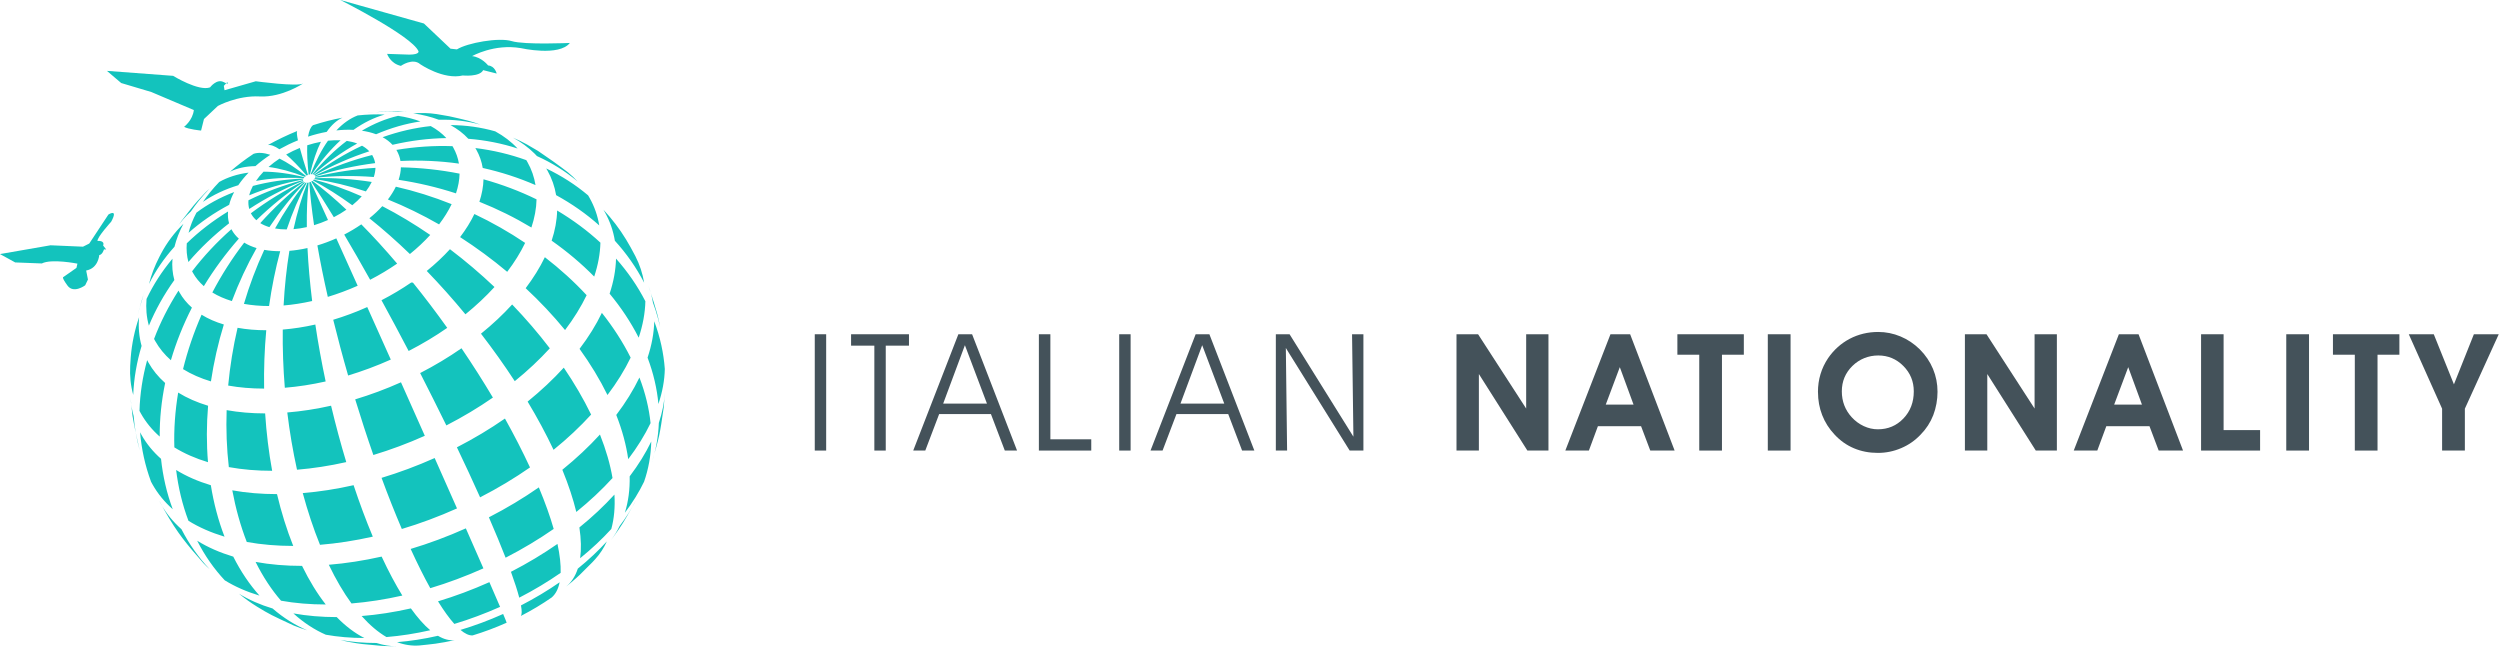 <svg xmlns="http://www.w3.org/2000/svg" width="535" height="139" viewBox="0 0 535 139" fill="none"><path fill-rule="evenodd" clip-rule="evenodd" d="M98.54 134.8C101.57 133.89 104.63 132.76 107.67 131.39C108.11 132.42 108.36 133.05 108.42 133.26C105.99 134.34 103.56 135.25 101.14 135.98C100.39 136.02 99.52 135.63 98.54 134.8ZM60.51 70.53C62.77 70.34 65.1 69.99 67.48 69.45C68.08 73.45 68.82 77.54 69.69 81.63C66.71 82.3 63.78 82.75 60.95 82.98C60.61 78.81 60.46 74.63 60.51 70.52V70.53ZM81.66 102.26C85.43 101.12 89.24 99.71 93.02 98.02C94.67 101.73 96.27 105.35 97.8 108.8C93.87 110.56 89.91 112.03 85.99 113.2C84.51 109.73 83.05 106.06 81.65 102.25L81.66 102.26ZM88.38 60.48L88 60.46C86.03 61.81 83.91 63.08 81.64 64.25C83.57 67.77 85.52 71.41 87.45 75.11C90.4 73.59 93.17 71.93 95.71 70.16C93.33 66.82 90.86 63.57 88.37 60.48H88.38ZM43.14 67.35C44.54 68.22 46.14 68.92 47.9 69.44C46.67 73.45 45.75 77.53 45.14 81.62C42.93 80.96 40.93 80.08 39.17 78.99C40.14 75.06 41.47 71.15 43.14 67.34V67.35ZM50.85 70.15C52.77 70.5 54.83 70.67 56.98 70.67C56.6 74.79 56.45 78.98 56.52 83.16C53.81 83.16 51.23 82.94 48.83 82.51C49.22 78.37 49.89 74.22 50.84 70.15H50.85ZM120.34 100.53C123.33 98.11 126.02 95.58 128.39 92.99C129.7 96.29 130.59 99.4 131.08 102.3C128.8 104.8 126.21 107.23 123.33 109.56C122.67 106.82 121.68 103.81 120.34 100.53ZM131.88 88.8C133.89 86.15 135.55 83.47 136.84 80.79C138.12 84.14 138.9 87.41 139.22 90.55C137.98 93.12 136.38 95.71 134.44 98.26C134.02 95.28 133.18 92.11 131.88 88.8ZM44.66 40.54L44.83 40.4L44.59 40.64C43.16 42.15 41.91 43.69 40.85 45.25C39.62 46.38 38.54 47.64 37.63 49L38.84 47.28C41.54 43.8 41.59 43.73 43.37 41.82L43.89 41.27C44.13 41.01 44.39 40.77 44.66 40.54ZM83.01 42.69C83.7 41.78 84.27 40.86 84.71 39.95C88.76 40.87 92.76 42.13 96.65 43.69C95.95 45.14 95.05 46.59 93.96 48.02C90.38 45.97 86.7 44.18 83.01 42.69ZM53.2 36.94C50.81 37.25 48.7 37.93 46.92 38.94C45.58 40.33 44.41 41.76 43.43 43.2C45.61 41.7 48.14 40.5 50.99 39.64C51.61 38.73 52.35 37.82 53.2 36.94ZM49.52 49.05C49.56 49.12 49.59 49.19 49.63 49.25C50.01 49.93 50.51 50.54 51.11 51.07C48.29 54.27 45.78 57.69 43.62 61.24C42.67 60.4 41.88 59.45 41.28 58.37C41.22 58.26 41.16 58.16 41.11 58.05C43.56 54.85 46.37 51.83 49.52 49.05ZM61.92 53.68C63.17 53.58 64.47 53.38 65.8 53.08C65.98 56.69 66.32 60.49 66.8 64.42C64.71 64.89 62.66 65.21 60.69 65.37C60.9 61.34 61.32 57.42 61.93 53.69L61.92 53.68ZM67.92 52.52C69.26 52.12 70.62 51.61 71.97 51.01C73.41 54.2 74.94 57.6 76.54 61.15C74.41 62.1 72.27 62.89 70.15 63.53C69.28 59.71 68.53 56.01 67.92 52.52ZM103.3 35.93C103.08 34.57 102.62 33.26 101.93 32.03C101.86 31.91 101.79 31.79 101.72 31.68C105.52 32.15 109.18 33.02 112.63 34.27C112.72 34.42 112.81 34.56 112.89 34.72C113.76 36.26 114.32 37.9 114.6 39.61C111.03 38.05 107.24 36.82 103.29 35.94L103.3 35.93ZM47.44 37.9C47.82 37.57 48.21 37.24 48.6 36.91L47.91 37.49L47.23 38.08C47.3 38.02 47.36 37.96 47.43 37.9H47.44ZM102.93 71.41C105.41 69.41 107.64 67.31 109.6 65.16C112.49 68.16 115.2 71.31 117.66 74.54C115.45 76.96 112.94 79.32 110.16 81.57C107.92 78.13 105.49 74.73 102.93 71.41ZM118.05 51.51C118.78 49.31 119.18 47.14 119.23 45.05C122.6 47.06 125.71 49.36 128.49 51.93C128.43 54.29 127.98 56.72 127.16 59.19C124.42 56.4 121.36 53.83 118.05 51.5V51.51ZM64.79 105.52C68.31 105.23 71.95 104.67 75.67 103.83C76.95 107.67 78.32 111.36 79.78 114.84C75.92 115.71 72.13 116.29 68.48 116.59C67.07 113.11 65.84 109.39 64.79 105.52ZM42.2 115.72C44.48 117.13 47.07 118.26 49.92 119.12C51.53 122.32 53.42 125.1 55.53 127.46C52.78 126.63 50.29 125.54 48.1 124.19C45.83 121.77 43.84 118.94 42.2 115.73V115.72ZM123.99 112.88C124.37 115.37 124.41 117.58 124.15 119.46C126.63 117.45 128.86 115.35 130.82 113.2C131.42 111 131.65 108.54 131.49 105.84C129.28 108.26 126.78 110.62 123.99 112.87V112.88ZM93.73 128.68C94.99 130.71 96.16 132.33 97.23 133.52C100.48 132.54 103.76 131.32 107.02 129.87C106.44 128.5 105.67 126.73 104.73 124.58C101.06 126.22 97.38 127.59 93.72 128.69L93.73 128.68ZM73.66 50.2C75.45 53.22 77.31 56.47 79.21 59.87C81.27 58.81 83.21 57.64 84.99 56.41C82.43 53.4 79.86 50.58 77.32 48.01C76.19 48.79 74.96 49.53 73.66 50.2ZM79.05 46.71C81.94 49.02 84.85 51.59 87.72 54.36C89.34 53.05 90.79 51.68 92.07 50.28C88.7 47.97 85.26 45.9 81.81 44.12C81 45.01 80.08 45.88 79.05 46.7V46.71ZM98.46 50.74C99.7 49.11 100.73 47.45 101.52 45.8C105.3 47.59 108.95 49.67 112.38 51.98C111.38 54.05 110.1 56.12 108.54 58.17C105.34 55.49 101.96 53 98.46 50.74ZM112.91 85.94C114.99 89.39 116.85 92.85 118.46 96.26C121.45 93.84 124.14 91.31 126.5 88.72C124.86 85.34 122.89 81.98 120.65 78.68C118.37 81.18 115.78 83.61 112.91 85.94ZM124.02 74.65C126.34 77.86 128.35 81.17 130 84.53C132.01 81.88 133.67 79.2 134.96 76.53C133.29 73.2 131.21 69.99 128.8 66.95C127.56 69.53 125.96 72.11 124.02 74.66V74.65ZM37.68 100.57C39.87 101.92 42.37 103.01 45.12 103.84C45.74 107.68 46.71 111.38 48.05 114.85C45.2 113.99 42.6 112.86 40.33 111.45C39.02 107.99 38.15 104.33 37.69 100.57H37.68ZM104.63 110.7C108.45 108.74 112.02 106.59 115.31 104.3C116.67 107.56 117.73 110.53 118.49 113.19C115.32 115.39 111.88 117.46 108.2 119.35C107.22 116.82 106.02 113.93 104.62 110.7H104.63ZM52.26 51.92C49.67 55.29 47.39 58.87 45.44 62.59C46.67 63.35 48.08 63.96 49.62 64.43C51.1 60.51 52.87 56.7 54.91 53.09C53.93 52.79 53.04 52.41 52.26 51.92ZM56.55 53.47C57.61 53.66 58.76 53.76 59.96 53.76C58.95 57.51 58.15 61.45 57.58 65.49C55.69 65.49 53.88 65.33 52.2 65.03C53.38 61.04 54.84 57.16 56.55 53.47ZM38.2 62.19C36.07 65.52 34.31 68.98 32.97 72.53C33.05 72.68 33.13 72.84 33.22 72.99C34.09 74.53 35.22 75.9 36.57 77.09C37.69 73.27 39.2 69.49 41.07 65.83C39.99 64.88 39.09 63.79 38.4 62.56C38.33 62.44 38.27 62.32 38.2 62.2V62.19ZM48.5 87.77C51.08 88.23 53.84 88.47 56.74 88.47C57.01 92.63 57.51 96.75 58.24 100.75C54.98 100.75 51.87 100.49 48.97 99.96C48.51 95.98 48.36 91.9 48.5 87.77ZM54.7 120.26C56.29 123.46 58.12 126.22 60.14 128.55C63.13 129.09 66.34 129.36 69.71 129.36C67.9 127.05 66.2 124.29 64.64 121.1C61.14 121.1 57.81 120.82 54.7 120.25V120.26ZM62.79 131.27C65.69 131.79 68.8 132.06 72.06 132.06C73.95 134 75.93 135.49 77.96 136.53C75.06 136.53 72.29 136.29 69.72 135.83C67.28 134.76 64.96 133.24 62.8 131.28L62.79 131.27ZM66.6 38.87C66.69 38.82 66.78 38.77 66.86 38.71C69.19 40.45 71.63 42.52 74.13 44.87C73.3 45.45 72.4 45.99 71.44 46.48C69.72 43.66 68.1 41.1 66.6 38.86V38.87ZM66.98 38.62C69.71 40.06 72.53 41.85 75.39 43.92C76.14 43.31 76.82 42.67 77.41 42.02C73.96 40.5 70.53 39.28 67.17 38.43C67.11 38.49 67.05 38.55 66.97 38.61L66.98 38.62ZM67.26 38.33C70.89 38.85 74.59 39.74 78.3 40.96C78.81 40.29 79.22 39.62 79.55 38.94C75.48 38.31 71.4 38.02 67.38 38.13C67.35 38.19 67.31 38.26 67.26 38.32V38.33ZM67.43 38.04C67.45 37.98 67.46 37.91 67.46 37.85C71.73 36.8 76.05 36.16 80.35 35.92C80.33 36.56 80.21 37.21 79.99 37.88C75.8 37.56 71.59 37.6 67.43 38.04ZM67.45 37.75C71.7 36.38 76 35.45 80.28 34.91C80.19 34.35 80 33.82 79.72 33.32C79.69 33.27 79.66 33.22 79.64 33.17C75.55 34.21 71.44 35.67 67.39 37.58C67.39 37.58 67.39 37.59 67.39 37.6C67.42 37.65 67.43 37.7 67.44 37.75H67.45ZM67.33 37.51C71.19 35.35 75.11 33.65 79.03 32.38C78.6 31.91 78.07 31.51 77.47 31.18C74.01 32.8 70.56 34.86 67.18 37.39C67.24 37.42 67.29 37.46 67.33 37.5V37.51ZM67.08 37.35C70.14 34.68 73.28 32.47 76.44 30.71C75.76 30.45 75.01 30.27 74.21 30.15C71.69 32.06 69.22 34.44 66.87 37.29C66.95 37.3 67.02 37.32 67.08 37.34V37.35ZM66.74 37.28C68.69 34.39 70.75 31.98 72.88 30.02C72.02 29.98 71.12 30.01 70.19 30.11C68.83 32.03 67.58 34.43 66.48 37.28C66.57 37.28 66.65 37.27 66.74 37.28ZM66.33 37.31C66.97 34.52 67.76 32.2 68.68 30.34C67.72 30.52 66.74 30.77 65.75 31.09C65.68 32.73 65.78 34.83 66.05 37.39C66.15 37.36 66.24 37.33 66.33 37.32V37.31ZM65.9 37.44C65.9 37.44 65.8 37.48 65.76 37.5C65.71 37.52 65.67 37.55 65.62 37.57C63.94 35.63 62.48 34.13 61.24 33.07C61.7 32.81 62.18 32.56 62.67 32.32C63.16 32.08 63.66 31.86 64.16 31.66C64.55 33.14 65.13 35.06 65.9 37.43V37.44ZM65.48 37.66C63.36 35.99 61.47 34.76 59.82 33.94C58.97 34.5 58.18 35.1 57.47 35.73C59.8 36.03 62.4 36.72 65.25 37.84C65.32 37.78 65.39 37.72 65.48 37.67V37.66ZM65.15 37.93C61.96 37.13 59.04 36.75 56.4 36.74C55.77 37.39 55.23 38.05 54.78 38.72C57.89 38.15 61.31 37.94 65 38.12C65.04 38.05 65.1 37.99 65.16 37.93H65.15ZM64.93 38.22C64.9 38.29 64.87 38.35 64.85 38.41C60.71 39.19 56.86 40.34 53.33 41.8C53.49 41.14 53.76 40.47 54.12 39.79C57.42 38.91 61.03 38.37 64.92 38.21L64.93 38.22ZM64.84 38.52C64.84 38.58 64.84 38.64 64.86 38.7C60.72 40.38 56.86 42.41 53.34 44.72C53.17 44.13 53.12 43.5 53.17 42.86C56.75 41.09 60.65 39.63 64.84 38.52ZM64.89 38.78C60.86 40.75 57.12 43.06 53.69 45.64C53.72 45.69 53.74 45.74 53.77 45.79C54.05 46.29 54.42 46.74 54.86 47.13C57.95 44.13 61.33 41.37 65 38.93C64.96 38.89 64.92 38.85 64.9 38.8C64.9 38.8 64.9 38.79 64.9 38.78H64.89ZM65.08 38.99C61.68 41.62 58.54 44.57 55.7 47.75C56.27 48.11 56.93 48.39 57.65 48.61C59.93 45.18 62.47 41.97 65.27 39.07C65.2 39.05 65.14 39.02 65.08 38.99ZM65.39 39.1C62.97 42.09 60.79 45.38 58.86 48.89C59.64 49.03 60.48 49.1 61.36 49.1C62.56 45.52 63.99 42.17 65.63 39.11C65.54 39.11 65.47 39.11 65.39 39.09V39.1ZM65.77 39.11C64.58 42.15 63.59 45.48 62.81 49.04C63.73 48.96 64.69 48.82 65.66 48.6C65.62 45.17 65.75 41.96 66.05 39.07C65.96 39.09 65.86 39.11 65.78 39.11H65.77ZM66.19 39.03C66.37 41.8 66.72 44.88 67.21 48.19C68.2 47.89 69.19 47.52 70.19 47.08C68.83 44.09 67.59 41.35 66.48 38.92C66.38 38.96 66.29 39 66.19 39.03ZM85.3 38.48C89.47 39.11 93.58 40.08 97.58 41.38C98.06 39.94 98.32 38.53 98.35 37.16C94.26 36.35 90.05 35.89 85.79 35.81C85.77 36.68 85.6 37.57 85.3 38.48ZM85.7 34.45C85.58 33.69 85.32 32.97 84.94 32.28C84.9 32.21 84.86 32.15 84.82 32.08C88.89 31.4 92.91 31.14 96.83 31.28C96.89 31.38 96.95 31.49 97.01 31.59C97.61 32.67 98.01 33.81 98.21 35.01C94.14 34.44 89.94 34.25 85.7 34.45ZM84 30.99C83.41 30.35 82.7 29.81 81.88 29.36C85.35 28.12 88.8 27.34 92.18 26.98C93.47 27.69 94.6 28.55 95.52 29.55C91.76 29.61 87.89 30.08 84 30.99ZM80.48 28.73C83.66 27.36 86.84 26.45 89.97 25.99C88.51 25.44 86.9 25.04 85.18 24.79C82.6 25.39 80 26.45 77.44 27.97C78.53 28.13 79.55 28.38 80.48 28.73ZM75.64 27.8C77.83 26.24 80.08 25.15 82.33 24.51C80.49 24.42 78.55 24.49 76.55 24.7C74.95 25.31 73.42 26.38 71.98 27.91C73.25 27.77 74.47 27.73 75.64 27.79V27.8ZM69.91 28.22C68.6 28.46 67.26 28.8 65.92 29.24C66.13 27.98 66.49 27.16 66.99 26.79C69.12 26.1 71.23 25.56 73.29 25.18C72.06 25.74 70.93 26.75 69.91 28.22ZM63.76 30.03C63.53 28.93 63.47 28.27 63.59 28.04C62.52 28.47 61.46 28.94 60.4 29.45C59.34 29.96 58.31 30.49 57.32 31.05C57.92 30.94 58.74 31.23 59.79 31.94C60.42 31.59 61.07 31.25 61.74 30.92C62.41 30.6 63.09 30.3 63.76 30.03ZM57.85 33.12C56.69 33.89 55.62 34.7 54.66 35.55C52.56 35.58 50.74 35.99 49.22 36.75C50.74 35.41 52.43 34.13 54.26 32.92C55.21 32.59 56.41 32.66 57.85 33.13V33.12ZM50.11 41.1C47.08 42.26 44.38 43.74 42.04 45.51C41.27 46.96 40.7 48.4 40.35 49.82C42.89 47.57 45.79 45.55 49.04 43.83C49.26 42.93 49.62 42.01 50.11 41.1ZM48.8 45.26C45.51 47.27 42.55 49.56 39.97 52.07C39.86 53.45 39.97 54.79 40.32 56.07C42.86 53.1 45.77 50.32 49.02 47.79C48.8 46.98 48.72 46.13 48.8 45.26ZM91.33 57.98C93.17 56.49 94.83 54.93 96.29 53.33C99.59 55.83 102.78 58.54 105.82 61.42C103.99 63.43 101.91 65.38 99.6 67.26C96.94 64.03 94.16 60.92 91.33 57.99V57.98ZM102.59 43.18C106.47 44.73 110.21 46.58 113.72 48.69C114.4 46.64 114.78 44.62 114.82 42.66C111.24 40.91 107.43 39.47 103.47 38.37C103.43 39.93 103.13 41.54 102.59 43.18ZM100.23 29.7C103.89 29.99 107.43 30.69 110.76 31.78C109.44 30.35 107.83 29.12 105.98 28.11C102.93 27.24 99.72 26.78 96.41 26.77C97.88 27.58 99.17 28.55 100.22 29.7H100.23ZM93.91 25.63C92.24 25 90.41 24.55 88.44 24.26C90.12 24.12 91.78 24.17 93.42 24.41L96.14 24.88C97.31 25.15 98.87 25.48 100.03 25.79C101 26.05 101.94 26.35 102.83 26.68C99.97 25.89 96.98 25.54 93.91 25.63ZM85.19 23.95C83.09 23.85 80.88 23.92 78.6 24.17C78.7 24.16 78.8 24.14 78.91 24.13L81.71 23.9C83.55 23.84 86.01 23.83 87.85 23.87C86.97 23.83 86.08 23.85 85.19 23.95ZM39.26 47.89C37.32 49.79 35.72 51.92 34.48 54.25L34.46 54.29L34.1 54.98C33.1 56.92 32.36 58.86 31.89 60.76C33.3 57.92 35.12 55.25 37.34 52.8C37.74 51.18 38.39 49.53 39.26 47.88V47.89ZM36.91 55.37C36.78 56.95 36.91 58.48 37.31 59.93C35.09 63.04 33.26 66.32 31.86 69.69C31.35 67.87 31.19 65.95 31.36 63.97C32.8 60.94 34.66 58.05 36.91 55.36V55.37ZM71.31 68.43C73.72 67.7 76.17 66.8 78.59 65.71C80.23 69.37 81.92 73.13 83.63 76.95C80.59 78.31 77.53 79.44 74.5 80.36C73.34 76.35 72.28 72.35 71.31 68.43ZM89.9 79.84C93.07 78.21 96.03 76.43 98.76 74.53C101.12 78 103.37 81.54 105.48 85.08C102.41 87.21 99.08 89.21 95.52 91.04C93.7 87.33 91.82 83.57 89.91 79.83L89.9 79.84ZM112.5 61.68C115.54 64.51 118.37 67.51 120.92 70.63C122.79 68.16 124.34 65.66 125.54 63.17C122.85 60.27 119.85 57.55 116.6 55.04C115.53 57.26 114.15 59.48 112.49 61.68H112.5ZM119.01 41.76C122.37 43.6 125.47 45.77 128.24 48.24C127.9 46.18 127.22 44.21 126.17 42.35C126.07 42.17 125.96 41.99 125.86 41.81C123.16 39.53 120.15 37.61 116.89 36.05C116.98 36.2 117.08 36.36 117.17 36.53C118.1 38.18 118.71 39.94 119.01 41.77V41.76ZM114.89 33.39C118.05 34.82 120.98 36.63 123.61 38.83C122.97 38.14 122.28 37.49 121.54 36.88C119.67 35.43 117.09 33.6 115.12 32.29L112.79 30.93C111.81 30.39 110.8 29.89 109.77 29.46C111.51 30.41 113.06 31.54 114.37 32.84C114.55 33.02 114.73 33.2 114.9 33.39H114.89ZM30.33 64.46C29.97 65.48 29.67 66.52 29.41 67.57C29.77 66.31 30.2 64.62 30.61 63.37L31.08 61.98C30.78 62.81 30.53 63.63 30.33 64.45V64.46ZM29.76 67.9C29.58 70.02 29.76 72.08 30.3 74.03C29.26 77.48 28.65 80.99 28.51 84.51C27.96 82.53 27.75 80.45 27.86 78.31L27.98 76.45C28.21 73.53 28.82 70.66 29.76 67.89V67.9ZM31.49 77.07C31.58 77.23 31.66 77.4 31.75 77.56C32.68 79.21 33.89 80.68 35.34 81.96C34.55 85.8 34.15 89.65 34.18 93.43C32.55 91.99 31.19 90.34 30.15 88.48C30.05 88.3 29.95 88.12 29.85 87.93C29.95 84.31 30.51 80.66 31.49 77.07ZM38.13 84.01C40.02 85.18 42.17 86.12 44.53 86.83C44.19 90.91 44.18 94.96 44.51 98.91C41.85 98.11 39.43 97.05 37.31 95.74C37.19 91.89 37.47 87.96 38.13 84.01ZM61.48 88.27C64.51 88.02 67.65 87.54 70.85 86.82C71.82 90.9 72.91 94.95 74.1 98.89C70.5 99.7 66.97 100.24 63.56 100.52C62.68 96.53 61.98 92.42 61.48 88.27ZM76.01 85.46C77.24 89.47 78.54 93.47 79.9 97.37C83.55 96.27 87.24 94.9 90.91 93.26C89.23 89.48 87.51 85.64 85.81 81.81C82.55 83.27 79.27 84.48 76.02 85.46H76.01ZM97.78 95.73C99.53 99.39 101.2 102.98 102.74 106.43C106.56 104.47 110.13 102.32 113.42 100.03C111.83 96.61 110.03 93.1 108.06 89.57C104.89 91.77 101.45 93.84 97.77 95.73H97.78ZM130.46 62.84C131.31 60.29 131.77 57.77 131.83 55.34C134.31 58.14 136.43 61.19 138.11 64.47C138.05 67 137.56 69.61 136.68 72.26C135 68.95 132.9 65.79 130.45 62.84H130.46ZM131.58 51.52C134.05 54.23 136.17 57.24 137.85 60.51C137.52 58.53 136.9 56.63 135.97 54.82L134.96 52.94L133.99 51.27C132.58 48.95 130.95 46.82 129.13 44.88C129.24 45.06 129.35 45.25 129.45 45.43C130.53 47.35 131.23 49.39 131.58 51.51V51.52ZM126.79 41.81C126.91 41.93 127.02 42.06 127.14 42.18L126.61 41.61C126.67 41.67 126.73 41.74 126.8 41.81H126.79ZM28.59 88.98C28.24 87.73 28.03 86.45 27.94 85.14L28.35 88.99C28.73 91.24 29.38 94.2 29.91 96.42C29.22 93.96 28.79 91.48 28.6 88.98H28.59ZM29.98 92.51C30.28 96.11 31.05 99.65 32.32 103.08C32.42 103.28 32.53 103.47 32.64 103.67C33.76 105.66 35.22 107.43 36.97 108.98C35.68 105.53 34.85 101.9 34.46 98.19C32.78 96.7 31.37 95 30.29 93.08C30.18 92.89 30.08 92.7 29.98 92.51ZM49.71 104.93C50.43 108.79 51.46 112.5 52.81 115.98C55.92 116.54 59.25 116.83 62.75 116.83C61.36 113.35 60.2 109.62 59.28 105.74C55.91 105.74 52.7 105.47 49.71 104.93ZM138.58 76.54C139.85 79.9 140.61 83.23 140.9 86.46C141.75 83.91 142.22 81.39 142.27 78.96C142.02 75.57 141.28 72.14 140.01 68.75C139.95 71.28 139.46 73.89 138.58 76.54ZM139.73 64.77C139.53 63.55 139.21 62.35 138.78 61.19C140.69 67.04 140.8 67.39 141.6 71.77C141.21 69.42 140.59 67.08 139.73 64.77ZM34.2 107.35C34.2 107.35 34.23 107.41 34.24 107.44L35.19 109.2C38.06 114.26 40 116.48 43.53 120.52C43.95 120.96 44.4 121.39 44.86 121.8C42.52 119.33 40.49 116.47 38.83 113.25C37.08 111.7 35.62 109.94 34.5 107.95C34.39 107.75 34.29 107.56 34.18 107.36L34.2 107.35ZM70.37 120.86C74.03 120.56 77.81 119.98 81.67 119.11C83.16 122.31 84.65 125.09 86.1 127.45C82.39 128.29 78.74 128.85 75.22 129.14C73.53 126.82 71.9 124.06 70.37 120.87V120.86ZM87.88 117.47C89.35 120.68 90.75 123.48 92.08 125.87C95.85 124.74 99.66 123.32 103.45 121.63C102.37 119.15 101.11 116.29 99.69 113.07C95.76 114.83 91.8 116.3 87.89 117.47H87.88ZM109.34 122.36C110.14 124.58 110.74 126.43 111.12 127.9C114.29 126.27 117.25 124.49 119.98 122.59C120.04 120.86 119.81 118.79 119.3 116.4C116.23 118.53 112.9 120.54 109.34 122.37V122.36ZM134.75 101.94C134.81 104.75 134.46 107.36 133.72 109.73C135.38 107.54 136.76 105.31 137.83 103.09C138.77 100.39 139.3 97.51 139.37 94.48C138.17 96.97 136.62 99.48 134.75 101.94ZM140.99 90.51C141.74 88.24 142.19 86 142.3 83.82L142.04 87.16C141.16 93.21 141.14 93.32 139.55 98.76L139.47 99C140.36 96.3 140.88 93.45 140.99 90.51ZM51.14 127.05C52.34 128.05 53.61 128.96 54.92 129.77L55.03 129.84C57.76 131.5 58.04 131.63 62.83 133.85C63.76 134.24 64.73 134.58 65.75 134.89C63.12 133.77 60.63 132.21 58.34 130.22C55.68 129.42 53.26 128.36 51.14 127.05ZM77.4 131.84C79.13 133.78 80.91 135.28 82.7 136.33C85.73 136.08 88.87 135.6 92.07 134.87C90.74 133.75 89.36 132.19 87.93 130.2C84.33 131.01 80.8 131.56 77.39 131.83L77.4 131.84ZM111.49 129.56C114.44 128.04 117.21 126.38 119.76 124.61C119.47 126.05 118.9 127.14 118.06 127.86C116.03 129.27 113.82 130.6 111.47 131.81C111.69 131.46 111.7 130.71 111.49 129.57V129.56ZM123.65 121.69C125.96 119.82 128.04 117.86 129.87 115.86C129.22 117.28 128.39 118.55 127.38 119.66L126.78 120.31C123.97 123.15 123.91 123.2 122.24 124.64L121.56 125.21C121.43 125.32 121.3 125.42 121.16 125.53C122.29 124.59 123.12 123.31 123.65 121.69ZM132.58 112.61C132.05 113.68 131.43 114.7 130.71 115.64L131.31 114.84C133.21 112.19 133.3 112.02 135.69 107.83L136.05 107.13C135.11 108.96 133.94 110.8 132.57 112.61H132.58ZM72.87 136.95C75.28 137.38 77.85 137.6 80.56 137.6C82.03 138.07 83.52 138.31 85.01 138.32C84.03 138.29 82.71 138.28 81.72 138.22C77.32 137.83 77.15 137.82 74.82 137.4C74.16 137.28 73.51 137.13 72.87 136.95ZM84.98 137.42C87.81 137.19 90.74 136.74 93.72 136.06C94.99 136.81 96.19 137.12 97.3 136.99C95.91 137.3 94.53 137.56 93.17 137.75C92.15 137.87 90.78 138.04 89.75 138.13C88.18 138.25 86.58 138.02 84.97 137.42H84.98Z" fill="#13C3BD"></path><path d="M121.96 9.19C121.96 9.19 112.25 9.63 109.51 8.8C106.77 7.96 100.02 9.17 97.78 10.57L96.41 10.42L90.72 5.03L72.83 0C72.83 0 88.11 7.69 89.55 10.94C89.55 10.94 89.91 11.66 87.64 11.69L82.84 11.53C82.84 11.53 83.52 13.59 85.79 14.1C85.79 14.1 88.32 12.3 89.94 13.75C89.94 13.75 94.91 17.15 99.03 16.15C99.03 16.15 102.64 16.52 103.4 15.01L106.29 15.74C106.29 15.74 105.93 14.12 104.45 14C104.45 14 103.08 12.23 101.03 12.01C101.03 12.01 105.73 9.32 111.46 10.3C111.46 10.3 119.65 12.16 121.97 9.17L121.96 9.19Z" fill="#13C3BD"></path><path d="M0 54.37L10.82 52.49L17.76 52.79L19.1 52.12L23.2 45.91C23.2 45.91 25.4 44.5 23.79 47.45C23.79 47.45 20.81 50.72 20.86 51.56C20.86 51.56 22.49 51.4 22.07 52.54L22.73 53.39L22.25 53.36C22.25 53.36 21.96 54.48 21.24 54.59C21.24 54.59 21.06 57.42 18.44 57.89L18.82 59.82L18.23 61.05C18.23 61.05 15.76 62.92 14.44 61.11C13.12 59.3 13.54 59.3 13.54 59.3L16.36 57.33L16.57 56.42C16.57 56.42 11.05 55.31 8.95 56.38L3.25 56.16L0.01 54.38L0 54.37Z" fill="#13C3BD"></path><path d="M22.91 15.17L37.05 16.23C37.05 16.23 42.49 19.59 44.95 18.7C44.95 18.7 46.36 16.81 47.83 17.55C49.3 18.29 48.62 17.59 48.62 17.59L47.9 18.37L48.05 19.31L54.74 17.39C54.74 17.39 63.79 18.62 64.9 17.84C64.9 17.84 60.41 20.89 55.6 20.64C50.78 20.39 46.63 22.67 46.63 22.67L43.65 25.47L43.03 27.94C43.03 27.94 40.32 27.68 39.39 27.14C39.39 27.14 41.23 25.77 41.48 23.55L32.38 19.69L25.94 17.77L22.91 15.19V15.17Z" fill="#13C3BD"></path><path d="M176.8 96.42H174.36V71.53H176.8V96.42Z" fill="#44525A"></path><path d="M189.55 96.42H187.11V73.97H182.13V71.53H194.52V73.97H189.55V96.42Z" fill="#44525A"></path><path d="M198.01 96.42H195.43L205.09 71.53H208.03L217.65 96.42H215.03L212.06 88.61H200.98L198.01 96.42ZM211.21 86.37L206.49 73.87L201.84 86.37H211.21Z" fill="#44525A"></path><path d="M233.53 96.42H222.32V71.53H224.78V94.01H233.53V96.42Z" fill="#44525A"></path><path d="M241.95 96.42H239.51V71.53H241.95V96.42Z" fill="#44525A"></path><path d="M248.79 96.42H246.21L255.87 71.53H258.81L268.43 96.42H265.81L262.84 88.61H251.76L248.79 96.42ZM261.99 86.37L257.27 73.87L252.62 86.37H261.99Z" fill="#44525A"></path><path d="M289.63 93.45L289.34 71.53H291.77V96.42H288.83L275.17 74.47L275.44 96.42H273.03V71.53H275.97L289.63 93.45Z" fill="#44525A"></path><path d="M316.48 96.42H311.69V71.53H316.31L326.6 87.43V71.53H331.37V96.42H326.86L316.48 80.04V96.42Z" fill="#44525A"></path><path d="M341.95 91.21L340.02 96.42H334.98L344.64 71.53H348.85L358.37 96.42H353.16L351.19 91.21H341.95ZM349.58 86.59L346.64 78.57L343.63 86.59H349.58Z" fill="#44525A"></path><path d="M373.18 71.53V75.91H368.5V96.42H363.64V75.91H358.96V71.53H373.18Z" fill="#44525A"></path><path d="M378.31 96.42V71.53H383.18V96.42H378.31Z" fill="#44525A"></path><path d="M389.04 83.93C389.04 82.56 389.22 81.27 389.59 80.06C389.95 78.85 390.5 77.71 391.21 76.65C392.44 74.86 393.99 73.48 395.84 72.5C397.7 71.53 399.73 71.04 401.93 71.04C403.58 71.04 405.18 71.36 406.71 72C408.24 72.64 409.61 73.56 410.82 74.75C412.06 75.99 413.01 77.39 413.66 78.94C414.31 80.49 414.63 82.12 414.63 83.83C414.63 85.54 414.32 87.28 413.72 88.84C413.11 90.4 412.21 91.79 411.03 92.99C409.83 94.26 408.44 95.23 406.85 95.9C405.26 96.58 403.6 96.92 401.87 96.92C400.01 96.92 398.3 96.59 396.74 95.93C395.18 95.27 393.79 94.29 392.59 92.99C391.43 91.76 390.55 90.38 389.95 88.84C389.35 87.31 389.05 85.67 389.05 83.92L389.04 83.93ZM394.15 83.75C394.15 84.82 394.33 85.82 394.68 86.74C395.03 87.66 395.56 88.51 396.25 89.27C397.01 90.1 397.88 90.74 398.85 91.19C399.82 91.64 400.82 91.87 401.86 91.87C404.04 91.87 405.86 91.1 407.34 89.55C408.82 88 409.55 86.07 409.55 83.75C409.55 81.63 408.81 79.82 407.32 78.32C405.83 76.82 404.05 76.07 401.96 76.07C399.87 76.07 397.94 76.82 396.42 78.31C394.9 79.8 394.15 81.62 394.15 83.75Z" fill="#44525A"></path><path d="M425.28 96.42H420.49V71.53H425.11L435.4 87.43V71.53H440.17V96.42H435.66L425.28 80.04V96.42Z" fill="#44525A"></path><path d="M450.75 91.21L448.82 96.42H443.78L453.44 71.53H457.65L467.17 96.42H461.96L459.99 91.21H450.75ZM458.38 86.59L455.44 78.57L452.43 86.59H458.38Z" fill="#44525A"></path><path d="M483.66 96.42H471.03V71.53H475.85V92.04H483.66V96.42Z" fill="#44525A"></path><path d="M489.26 96.42V71.53H494.13V96.42H489.26Z" fill="#44525A"></path><path d="M513.47 71.53V75.91H508.79V96.42H503.93V75.91H499.25V71.53H513.47Z" fill="#44525A"></path><path d="M527.48 87.46V96.42H522.61V87.46L515.48 71.53H520.83L525.14 82.25L529.41 71.53H534.73L527.48 87.46Z" fill="#44525A"></path></svg>